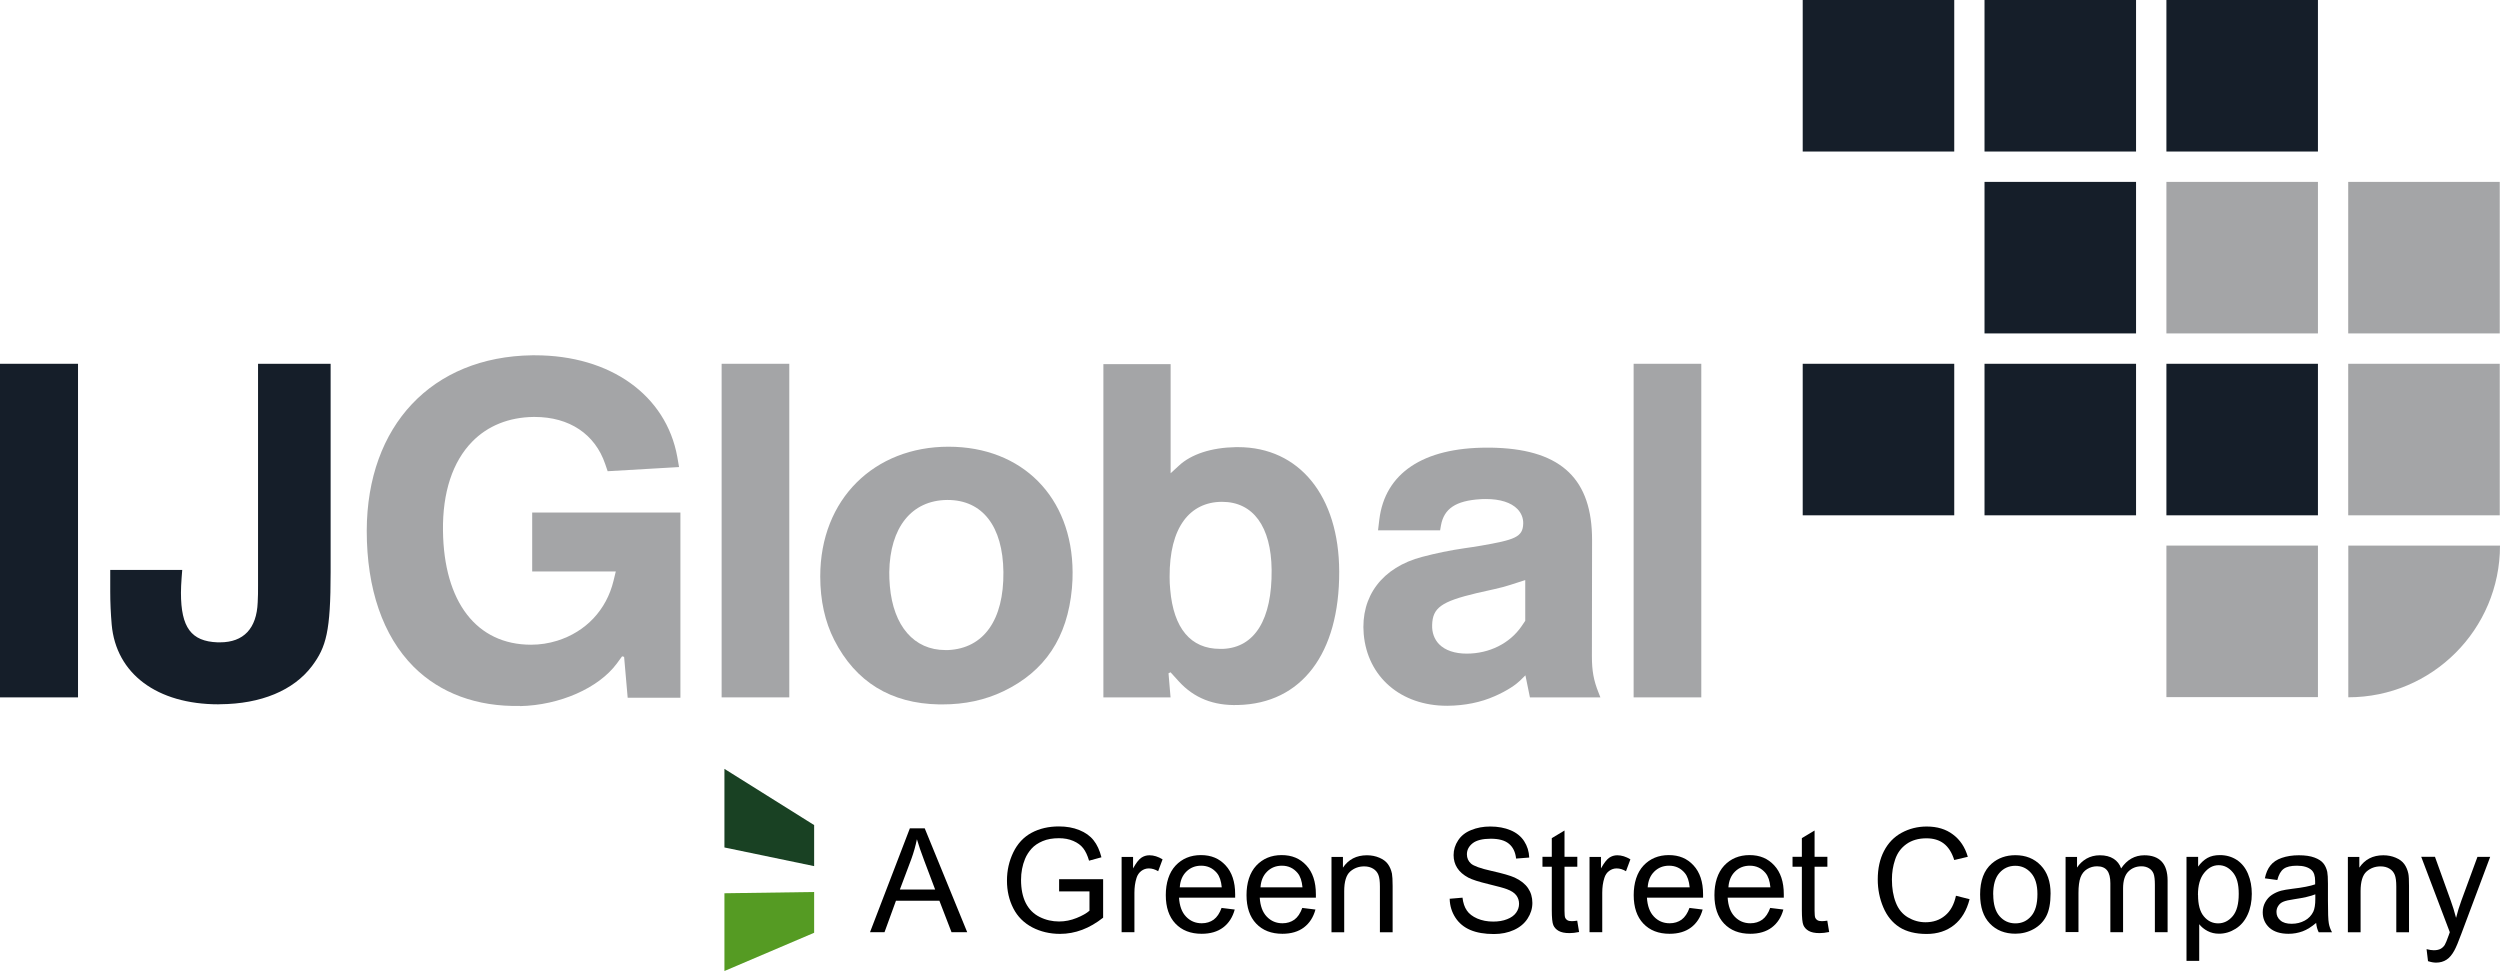 <svg xmlns="http://www.w3.org/2000/svg" id="Layer_1" data-name="Layer 1" viewBox="25.51 26.48 294.82 114.51">
  <defs>
    <style>
      .cls-1, .cls-2, .cls-3, .cls-4, .cls-5 {
        stroke-width: 0px;
      }

      .cls-6 {
        isolation: isolate;
      }

      .cls-2 {
        fill: #559b23;
      }

      .cls-3 {
        fill: #194123;
      }

      .cls-4 {
        fill: #151e29;
      }

      .cls-5 {
        fill: #a4a5a7;
      }
    </style>
  </defs>
  <g>
    <path class="cls-4" d="m51.29,109.53h.17c4.83-.03,8.67-1.63,10.84-4.5,1.68-2.25,2.2-4.07,2.2-11.09v-24.56h-8.56v26.2c0,.65,0,1.3-.04,1.93-.12,3.09-1.66,4.72-4.45,4.72-.1,0-.19,0-.29,0-3.1-.12-4.31-1.75-4.31-5.84,0-.53.03-1.1.08-1.8l.07-.9h-8.49v2.57c0,1.27.06,2.57.17,3.86.51,5.81,5.34,9.42,12.61,9.42"/>
    <rect class="cls-4" x="25.51" y="69.38" width="9.2" height="39.34"/>
    <rect class="cls-4" x="238.1" y="26.48" width="17.87" height="17.87"/>
    <rect class="cls-4" x="259.54" y="26.48" width="17.87" height="17.87"/>
    <rect class="cls-4" x="280.99" y="26.48" width="17.87" height="17.87"/>
    <rect class="cls-4" x="259.54" y="47.93" width="17.87" height="17.87"/>
    <rect class="cls-5" x="280.99" y="47.93" width="17.87" height="17.87"/>
    <rect class="cls-5" x="302.43" y="47.93" width="17.87" height="17.87"/>
    <rect class="cls-4" x="238.1" y="69.38" width="17.87" height="17.87"/>
    <rect class="cls-4" x="259.54" y="69.38" width="17.87" height="17.87"/>
    <rect class="cls-4" x="280.99" y="69.38" width="17.87" height="17.87"/>
    <rect class="cls-5" x="302.43" y="69.38" width="17.87" height="17.87"/>
    <rect class="cls-5" x="280.99" y="90.82" width="17.87" height="17.87"/>
    <path class="cls-5" d="m136.24,109.55c.14,0,.27,0,.4,0,2.66,0,5.02-.51,7.2-1.55,4.9-2.35,7.55-6.33,8.08-12.14.06-.71.09-1.34.08-1.9-.04-8.85-5.93-14.8-14.64-14.8s-15.12,6.15-15.12,15.3c0,2.83.56,5.35,1.65,7.49,2.52,4.94,6.67,7.5,12.35,7.6m.95-24.11h.07c4.11,0,6.52,3.1,6.58,8.5.06,5.65-2.32,9-6.51,9.2-.11,0-.23,0-.34,0-3.68,0-6.13-2.82-6.54-7.53-.06-.59-.07-1.17-.07-1.66.08-5.28,2.63-8.46,6.81-8.51"/>
  </g>
  <g>
    <rect class="cls-5" x="110.61" y="69.38" width="7.98" height="39.34"/>
    <path class="cls-5" d="m86.84,109.75c4.67-.1,9.26-2.12,11.41-5.02l.62-.85.24.06.42,4.82h6.22v-21.84h-17.48v6.95h9.86l-.27,1.11c-.83,3.42-3.25,6-6.64,7.06-1,.31-2.03.47-3.08.47-6.42,0-10.29-5.03-10.39-13.45-.06-4.5,1.13-8.13,3.44-10.49,1.83-1.88,4.33-2.88,7.22-2.92h.16c4.08,0,7.11,2.02,8.31,5.55l.29.85,8.42-.49-.21-1.21c-1.32-7.27-7.9-11.97-16.77-11.97-.11,0-.22,0-.34,0-11.82.16-19.48,8.28-19.51,20.69,0,6.85,1.9,12.39,5.52,16.03,3.14,3.14,7.5,4.74,12.55,4.63"/>
  </g>
  <g>
    <path class="cls-5" d="m302.44,108.71c9.88,0,17.89-8.01,17.89-17.89h-17.89v17.89Z"/>
    <path class="cls-5" d="m163.31,105.88l.24-.12.99,1.09c1.78,1.94,4.06,2.86,6.96,2.77,7.5-.17,11.97-6.06,11.94-15.73-.02-8.91-4.7-14.68-11.93-14.68-.08,0-.17,0-.26,0-2.88.05-5.26.83-6.71,2.18l-.98.9v-12.87h-7.93v39.3h7.92l-.24-2.84Zm1.8-18.01c1.06-1.44,2.6-2.2,4.47-2.21h.05c3.66,0,5.79,2.92,5.84,8.02.06,5.84-1.98,9.15-5.72,9.32-.12,0-.25,0-.37,0-3.45,0-5.48-2.42-5.87-7-.05-.5-.07-.98-.07-1.49-.01-2.88.55-5.12,1.68-6.65"/>
    <rect class="cls-5" x="218.16" y="69.38" width="7.98" height="39.34"/>
    <path class="cls-5" d="m200.1,90.84c-.62.11-1.25.2-1.88.29-1.73.25-3.36.59-4.99,1.02-4.71,1.23-7.28,4.64-6.9,9.1.44,5.06,4.38,8.46,9.81,8.46h.08c2.04-.02,3.92-.4,5.58-1.14,1.49-.65,2.5-1.37,2.96-1.82l.64-.63.53,2.6h8.31l-.21-.54c-.59-1.47-.79-2.6-.79-4.3l.02-13.71c.01-7.12-3.56-10.58-11.25-10.88-.38-.02-.77-.02-1.14-.02-7.54,0-12.04,3.02-12.7,8.49l-.15,1.26h7.32l.1-.58c.36-1.98,1.75-2.91,4.64-3.09.23-.02.46-.02.67-.02,1.67,0,2.96.41,3.71,1.18.46.48.7,1.08.68,1.72-.04,1.59-.99,1.91-5.03,2.61m5.27,4.06v4.79s-.44.65-.44.65c-1.39,2.02-3.8,3.22-6.46,3.22-1.41,0-2.54-.38-3.26-1.11-.56-.58-.85-1.36-.82-2.26.05-2.03,1.07-2.77,5.23-3.76.8-.19,1.48-.34,2.13-.48.74-.16,1.39-.34,1.87-.5l1.74-.56Z"/>
  </g>
  <g class="cls-6">
    <g class="cls-6">
      <path class="cls-1" d="m128.11,136.41l4.7-12.25h1.75l5.01,12.25h-1.85l-1.43-3.71h-5.12l-1.35,3.71h-1.72Zm3.53-5.03h4.15l-1.28-3.39c-.39-1.03-.68-1.88-.87-2.54-.16.79-.38,1.57-.66,2.34l-1.35,3.59Z"/>
      <path class="cls-1" d="m150.41,131.6v-1.44h5.19s0,4.54,0,4.54c-.8.63-1.62,1.11-2.47,1.43-.85.32-1.72.48-2.61.48-1.2,0-2.3-.26-3.28-.77-.98-.52-1.73-1.26-2.23-2.24s-.75-2.06-.75-3.27.25-2.3.75-3.34c.5-1.03,1.22-1.8,2.15-2.3s2.01-.75,3.23-.75c.89,0,1.69.14,2.4.43.72.29,1.28.69,1.68,1.2.41.51.72,1.18.93,2.01l-1.46.4c-.18-.62-.41-1.11-.69-1.47s-.66-.64-1.17-.86-1.07-.32-1.69-.32c-.74,0-1.38.11-1.92.34s-.98.52-1.31.89c-.33.37-.59.77-.77,1.21-.31.76-.47,1.58-.47,2.47,0,1.09.19,2.01.56,2.74.38.74.92,1.28,1.64,1.64.72.36,1.48.53,2.29.53.7,0,1.39-.14,2.06-.41s1.18-.56,1.52-.86v-2.28h-3.6Z"/>
      <path class="cls-1" d="m157.78,136.41v-8.87h1.35v1.35c.35-.63.66-1.04.96-1.25.29-.2.61-.3.97-.3.51,0,1.02.16,1.55.48l-.52,1.4c-.37-.22-.74-.33-1.1-.33-.33,0-.62.1-.89.3-.26.2-.45.47-.56.82-.17.53-.25,1.12-.25,1.75v4.65h-1.5Z"/>
      <path class="cls-1" d="m169.57,133.55l1.55.19c-.25.91-.7,1.61-1.36,2.11-.66.5-1.51.75-2.54.75-1.3,0-2.33-.4-3.09-1.2-.76-.8-1.14-1.92-1.14-3.36s.38-2.65,1.15-3.48c.77-.82,1.77-1.24,2.99-1.24s2.16.4,2.91,1.21,1.13,1.94,1.13,3.41c0,.09,0,.22,0,.4h-6.62c.06.97.33,1.72.83,2.24.5.52,1.11.78,1.85.78.55,0,1.02-.15,1.41-.43.39-.29.7-.75.93-1.39Zm-4.94-2.43h4.96c-.07-.75-.26-1.31-.57-1.68-.48-.58-1.1-.87-1.86-.87-.69,0-1.27.23-1.74.69s-.73,1.08-.78,1.85Z"/>
      <path class="cls-1" d="m179.09,133.55l1.55.19c-.25.91-.7,1.61-1.36,2.11-.66.5-1.51.75-2.54.75-1.3,0-2.33-.4-3.09-1.2-.76-.8-1.14-1.92-1.14-3.36s.38-2.65,1.15-3.48c.77-.82,1.77-1.24,2.99-1.24s2.16.4,2.91,1.21,1.13,1.94,1.13,3.41c0,.09,0,.22,0,.4h-6.62c.06.97.33,1.72.83,2.24.5.52,1.11.78,1.85.78.55,0,1.02-.15,1.41-.43.39-.29.7-.75.93-1.39Zm-4.94-2.43h4.96c-.07-.75-.26-1.31-.57-1.68-.48-.58-1.1-.87-1.86-.87-.69,0-1.27.23-1.74.69s-.73,1.08-.78,1.85Z"/>
      <path class="cls-1" d="m182.53,136.41v-8.87h1.35v1.26c.65-.97,1.59-1.46,2.83-1.46.53,0,1.03.1,1.47.29.45.19.78.44,1.01.76.22.31.38.68.47,1.11.05.28.08.77.08,1.46v5.46h-1.5v-5.4c0-.61-.06-1.07-.18-1.37s-.32-.55-.62-.73c-.3-.18-.65-.27-1.05-.27-.64,0-1.19.2-1.66.61-.46.41-.7,1.18-.7,2.31v4.85h-1.5Z"/>
      <path class="cls-1" d="m196.45,132.47l1.53-.13c.07.61.24,1.12.51,1.51.26.39.68.71,1.23.95.56.24,1.18.36,1.88.36.62,0,1.17-.09,1.64-.28.47-.18.83-.44,1.06-.76.23-.32.35-.67.35-1.05s-.11-.72-.33-1.01c-.22-.29-.59-.53-1.1-.72-.33-.13-1.06-.33-2.18-.6-1.12-.27-1.91-.52-2.37-.76-.58-.31-1.02-.69-1.31-1.14-.29-.45-.43-.96-.43-1.52,0-.62.18-1.2.53-1.73.35-.54.86-.95,1.54-1.22.67-.28,1.42-.42,2.25-.42.91,0,1.71.15,2.4.44s1.23.72,1.6,1.29c.37.57.57,1.21.6,1.93l-1.55.12c-.08-.77-.37-1.36-.85-1.75-.48-.4-1.19-.59-2.14-.59s-1.69.18-2.14.54c-.45.36-.67.79-.67,1.3,0,.44.16.8.48,1.09.31.28,1.13.58,2.44.87s2.22.56,2.71.78c.71.33,1.24.75,1.58,1.25.34.5.51,1.08.51,1.74s-.19,1.27-.56,1.84c-.37.58-.91,1.03-1.61,1.35s-1.49.48-2.36.48c-1.11,0-2.04-.16-2.79-.48-.75-.32-1.34-.81-1.76-1.46s-.65-1.38-.67-2.2Z"/>
      <path class="cls-1" d="m211.51,135.06l.22,1.33c-.42.09-.8.13-1.14.13-.55,0-.97-.09-1.27-.26-.3-.17-.51-.4-.63-.68-.12-.28-.18-.87-.18-1.78v-5.11h-1.1v-1.17h1.1v-2.2l1.5-.9v3.1h1.51v1.17h-1.51v5.19c0,.43.03.7.08.83.05.12.14.22.26.29.12.07.29.11.51.11.17,0,.39-.02.66-.06Z"/>
      <path class="cls-1" d="m212.96,136.41v-8.87h1.35v1.35c.35-.63.67-1.04.96-1.25.29-.2.61-.3.96-.3.51,0,1.02.16,1.55.48l-.52,1.4c-.37-.22-.74-.33-1.1-.33-.33,0-.62.1-.89.3s-.45.47-.56.82c-.17.53-.25,1.12-.25,1.75v4.65h-1.5Z"/>
      <path class="cls-1" d="m224.75,133.55l1.55.19c-.25.91-.7,1.61-1.36,2.11-.66.5-1.51.75-2.54.75-1.3,0-2.33-.4-3.09-1.2-.76-.8-1.14-1.92-1.14-3.36s.38-2.65,1.15-3.48c.77-.82,1.77-1.24,2.99-1.24s2.16.4,2.91,1.21,1.13,1.94,1.13,3.41c0,.09,0,.22,0,.4h-6.62c.06.97.33,1.72.83,2.24.5.52,1.11.78,1.85.78.55,0,1.02-.15,1.41-.43.39-.29.7-.75.93-1.39Zm-4.94-2.43h4.96c-.07-.75-.26-1.31-.57-1.68-.48-.58-1.1-.87-1.86-.87-.69,0-1.27.23-1.74.69s-.73,1.08-.78,1.85Z"/>
      <path class="cls-1" d="m234.27,133.55l1.55.19c-.25.91-.7,1.61-1.36,2.11-.66.5-1.51.75-2.54.75-1.3,0-2.33-.4-3.09-1.2-.76-.8-1.14-1.92-1.14-3.36s.38-2.65,1.15-3.48c.77-.82,1.77-1.24,2.99-1.24s2.16.4,2.91,1.21,1.13,1.94,1.13,3.41c0,.09,0,.22,0,.4h-6.62c.06.97.33,1.72.83,2.24.5.52,1.11.78,1.85.78.55,0,1.02-.15,1.41-.43.39-.29.7-.75.93-1.39Zm-4.94-2.43h4.96c-.07-.75-.26-1.31-.57-1.68-.48-.58-1.1-.87-1.86-.87-.69,0-1.27.23-1.74.69s-.73,1.08-.78,1.85Z"/>
      <path class="cls-1" d="m241,135.06l.22,1.33c-.42.09-.8.13-1.14.13-.55,0-.97-.09-1.27-.26-.3-.17-.51-.4-.63-.68-.12-.28-.18-.87-.18-1.78v-5.11h-1.1v-1.17h1.1v-2.2l1.5-.9v3.1h1.51v1.17h-1.51v5.19c0,.43.03.7.08.83.05.12.14.22.26.29.12.07.29.11.51.11.17,0,.39-.02.66-.06Z"/>
      <path class="cls-1" d="m256.16,132.11l1.62.41c-.34,1.33-.95,2.35-1.83,3.05-.88.7-1.96,1.05-3.24,1.05s-2.39-.27-3.22-.81c-.83-.54-1.46-1.32-1.89-2.34s-.65-2.11-.65-3.28c0-1.28.24-2.39.73-3.34.49-.95,1.18-1.67,2.08-2.16.9-.49,1.89-.74,2.97-.74,1.23,0,2.26.31,3.09.94.84.62,1.42,1.5,1.75,2.63l-1.6.38c-.28-.89-.7-1.54-1.24-1.95-.54-.41-1.22-.61-2.04-.61-.94,0-1.73.23-2.36.68-.63.45-1.08,1.06-1.33,1.82-.26.76-.38,1.54-.38,2.35,0,1.04.15,1.95.46,2.73.3.78.78,1.36,1.42,1.74s1.33.58,2.08.58c.91,0,1.68-.26,2.31-.79.63-.52,1.06-1.3,1.28-2.33Z"/>
      <path class="cls-1" d="m259.02,131.97c0-1.64.46-2.86,1.37-3.65.76-.66,1.69-.99,2.79-.99,1.22,0,2.22.4,2.99,1.2s1.16,1.9,1.16,3.31c0,1.14-.17,2.04-.51,2.69-.34.65-.84,1.16-1.5,1.52-.65.36-1.37.54-2.14.54-1.24,0-2.25-.4-3.01-1.2-.77-.8-1.15-1.94-1.15-3.44Zm1.55,0c0,1.14.25,1.99.74,2.55.5.57,1.12.85,1.87.85s1.37-.28,1.86-.85c.5-.57.74-1.43.74-2.6,0-1.1-.25-1.93-.75-2.49-.5-.57-1.12-.85-1.86-.85s-1.38.28-1.87.84c-.5.56-.74,1.41-.74,2.55Z"/>
      <path class="cls-1" d="m269.1,136.41v-8.87h1.35v1.25c.28-.43.65-.78,1.11-1.05.46-.26.99-.4,1.58-.4.66,0,1.2.14,1.62.41s.72.65.89,1.14c.7-1.04,1.62-1.55,2.74-1.55.88,0,1.56.24,2.03.73.47.49.71,1.24.71,2.25v6.09h-1.5v-5.59c0-.6-.05-1.03-.15-1.3-.1-.26-.27-.48-.53-.64-.26-.16-.56-.24-.9-.24-.62,0-1.14.21-1.55.62s-.62,1.08-.62,1.99v5.16h-1.5v-5.77c0-.67-.12-1.17-.37-1.5-.25-.33-.65-.5-1.2-.5-.42,0-.81.11-1.17.33-.36.22-.62.55-.78.98-.16.43-.24,1.05-.24,1.85v4.6h-1.5Z"/>
      <path class="cls-1" d="m283.36,139.81v-12.28h1.37v1.15c.32-.45.69-.79,1.09-1.02.41-.23.9-.34,1.48-.34.76,0,1.43.2,2.01.58.58.39,1.02.94,1.31,1.65.3.71.44,1.49.44,2.34,0,.91-.16,1.73-.49,2.45-.33.73-.8,1.28-1.42,1.67-.62.39-1.27.58-1.96.58-.5,0-.95-.11-1.35-.32-.4-.21-.73-.48-.98-.8v4.32h-1.5Zm1.36-7.79c0,1.14.23,1.99.69,2.53.46.55,1.02.82,1.68.82s1.24-.28,1.72-.85c.48-.57.71-1.44.71-2.63s-.23-1.98-.7-2.54c-.47-.56-1.02-.84-1.67-.84s-1.21.3-1.7.9c-.49.6-.74,1.47-.74,2.61Z"/>
      <path class="cls-1" d="m298.66,135.31c-.56.47-1.09.81-1.61,1s-1.07.29-1.66.29c-.97,0-1.72-.24-2.25-.71-.52-.48-.79-1.08-.79-1.83,0-.43.1-.83.3-1.19.2-.36.46-.65.78-.86s.68-.38,1.08-.49c.29-.08.74-.15,1.34-.23,1.21-.14,2.11-.32,2.68-.52,0-.21,0-.34,0-.39,0-.61-.14-1.04-.43-1.3-.38-.34-.96-.51-1.71-.51-.71,0-1.23.12-1.57.37s-.59.69-.75,1.32l-1.47-.2c.13-.63.35-1.14.66-1.52.31-.39.75-.69,1.33-.89s1.25-.31,2.01-.31,1.37.09,1.85.27.82.4,1.04.67c.22.27.38.61.47,1.02.05.26.08.72.08,1.39v2.01c0,1.4.03,2.28.1,2.65.06.37.19.73.38,1.07h-1.57c-.16-.31-.26-.68-.3-1.09Zm-.12-3.36c-.55.22-1.37.41-2.46.57-.62.09-1.06.19-1.31.3-.26.11-.45.27-.59.49-.14.21-.21.45-.21.71,0,.4.15.74.46,1,.3.27.75.4,1.33.4s1.09-.13,1.55-.38.78-.6,1-1.04c.16-.34.24-.84.24-1.5v-.55Z"/>
      <path class="cls-1" d="m302.39,136.41v-8.87h1.35v1.26c.65-.97,1.59-1.46,2.83-1.46.53,0,1.03.1,1.47.29.45.19.78.44,1.01.76.22.31.38.68.47,1.11.06.28.08.77.08,1.46v5.46h-1.5v-5.4c0-.61-.06-1.07-.18-1.37s-.32-.55-.62-.73c-.3-.18-.65-.27-1.05-.27-.64,0-1.19.2-1.66.61-.46.41-.7,1.18-.7,2.31v4.85h-1.5Z"/>
      <path class="cls-1" d="m311.84,139.82l-.17-1.41c.33.09.62.13.86.13.33,0,.6-.06.8-.17.2-.11.37-.27.49-.47.09-.15.25-.52.46-1.12.03-.08.07-.21.13-.37l-3.37-8.89h1.62l1.85,5.14c.24.65.45,1.34.64,2.06.17-.69.38-1.36.62-2.02l1.9-5.17h1.5l-3.38,9.02c-.36.98-.64,1.65-.84,2.01-.27.5-.57.86-.92,1.09-.35.23-.76.35-1.24.35-.29,0-.61-.06-.97-.18Z"/>
    </g>
  </g>
  <polygon class="cls-3" points="110.94 117.15 110.94 126.42 121.52 128.62 121.52 123.78 110.94 117.15"/>
  <polygon class="cls-2" points="110.94 131.82 121.52 131.67 121.52 136.48 110.94 140.99 110.94 131.82"/>
</svg>